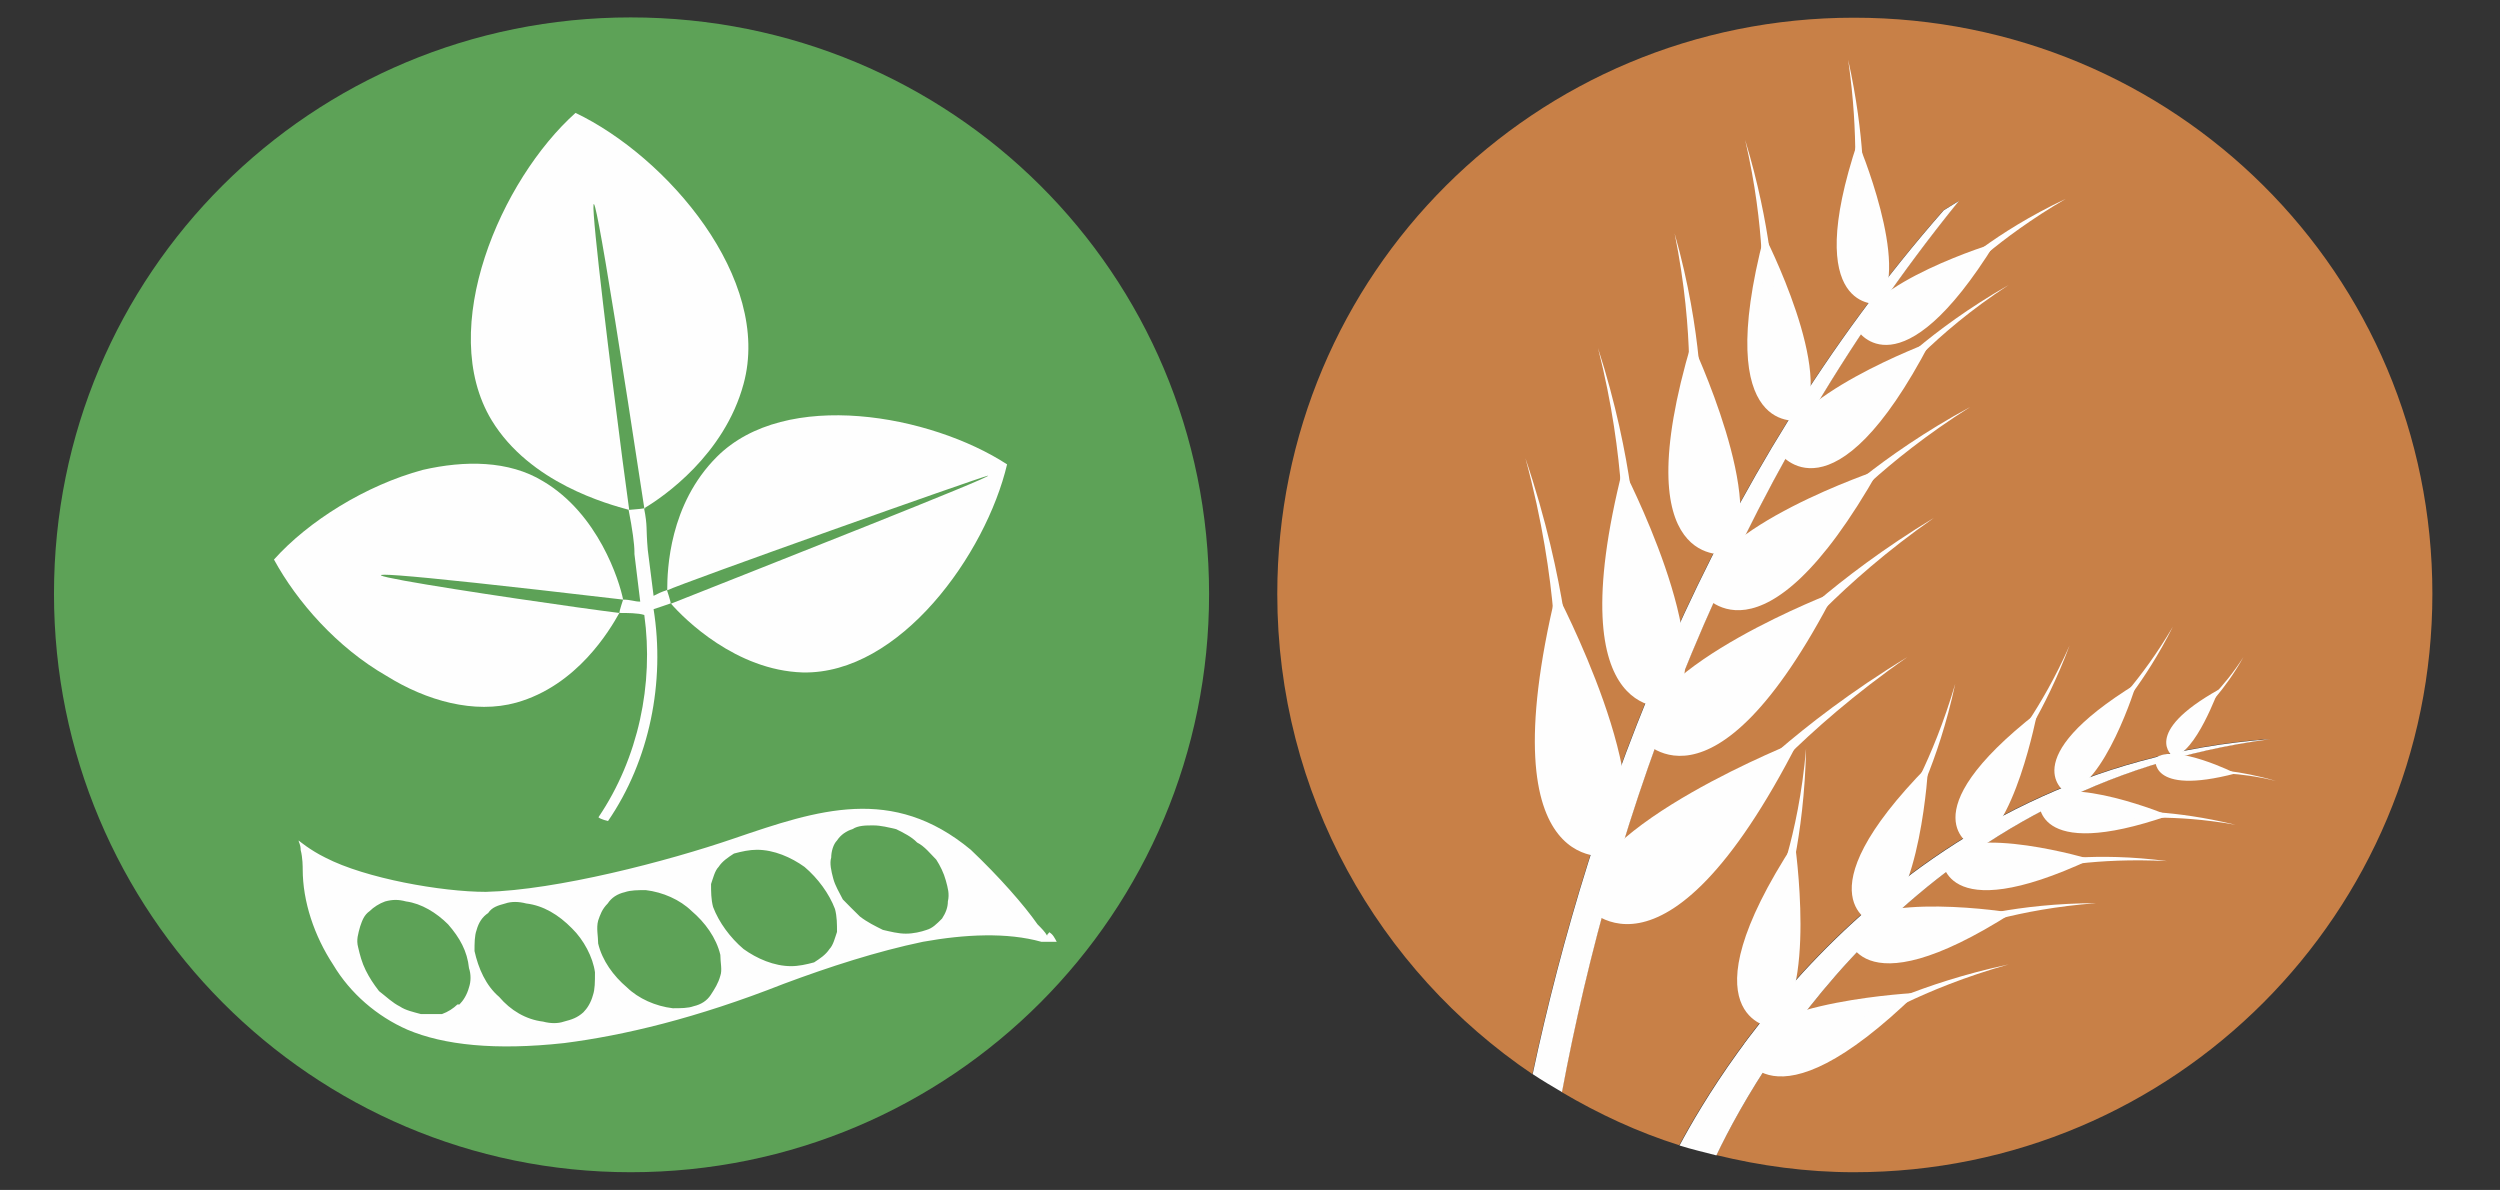 <svg xmlns="http://www.w3.org/2000/svg" xmlns:xlink="http://www.w3.org/1999/xlink" id="Capa_1" x="0px" y="0px" viewBox="0 0 86.14 41" style="enable-background:new 0 0 86.14 41;" xml:space="preserve"><rect x="0" y="0" width="86.14" height="41" fill="#333333" stroke="none"/><style type="text/css">	.st0{fill:#65A8DF;}	.st1{fill:#FEFEFE;}	.st2{fill:#E09D41;}	.st3{fill:#5DA257;}	.st4{fill:#64452B;}	.st5{fill:#C88047;}	.st6{fill:#343D89;}	.st7{fill:#A75956;}	.st8{fill:#93B942;}	.st9{fill:none;stroke:#FEFEFE;stroke-width:0.592;stroke-linecap:round;stroke-linejoin:round;stroke-miterlimit:10;}	.st10{fill:#A77F54;}	.st11{fill:none;stroke:#FEFEFE;stroke-width:0.592;stroke-miterlimit:10;}	.st12{fill:#9F977C;}	.st13{fill:#EFDC65;}	.st14{fill:#8CC5DB;}	.st15{fill:#661C4D;}	.st16{fill:#B29844;}</style><g>	<g>		<path class="st5" d="M63.88,0.61c-10.99,0-19.87,8.81-19.87,19.86c0,6.88,3.49,12.96,8.79,16.54c1.98-9.31,6.08-20.55,14.16-29.76   l0.53-0.33c-8.07,9.95-11.94,21.4-13.68,30.71c1.27,0.75,2.62,1.38,4.05,1.83c1.47-2.76,7.7-13.08,20.35-14   C66.39,27.02,60.8,36.34,59.14,39.8c1.52,0.37,3.1,0.59,4.74,0.59c11.05,0,19.93-8.94,19.93-19.93   C83.81,9.42,74.93,0.61,63.88,0.61z"></path>		<path class="st1" d="M66.97,7.25c-8.08,9.21-12.18,20.45-14.16,29.76c0.33,0.22,0.67,0.42,1.01,0.62   c1.74-9.31,5.61-20.76,13.68-30.71L66.97,7.25z"></path>		<path class="st1" d="M78.22,25.47c-12.65,0.92-18.88,11.24-20.35,14c0.42,0.13,0.84,0.23,1.27,0.34   C60.8,36.34,66.39,27.02,78.22,25.47z"></path>	</g>	<g>		<path class="st1" d="M54.54,31.12L54.54,31.12c0,0,2.7,3.68,7.43-5.59C61.97,25.53,54.6,28.42,54.54,31.12z"></path>	</g>	<g>		<path class="st1" d="M59.67,27.37L59.67,27.37c0,0,2.17-2.37,6.05-4.73c-3.68,2.56-5.66,5.06-5.66,5.06L59.67,27.37z"></path>	</g>	<g>		<path class="st1" d="M55.59,29.48L55.59,29.48c0,0-4.41,1.05-1.97-9.08C53.62,20.4,57.3,27.37,55.59,29.48z"></path>	</g>	<g>		<path class="st1" d="M54.14,23.29L54.14,23.29c0,0-0.13-3.22-1.58-7.5c1.18,4.34,1.05,7.5,1.05,7.5H54.14z"></path>	</g>	<g>		<path class="st1" d="M56.51,25.4L56.51,25.4c0,0,2.43,3.29,6.71-5C63.22,20.4,56.64,22.9,56.51,25.4z"></path>	</g>	<g>		<path class="st1" d="M61.18,22.05L61.18,22.05c0,0,1.97-2.1,5.46-4.21c-3.29,2.3-5.06,4.54-5.06,4.54L61.18,22.05z"></path>	</g>	<g>		<path class="st1" d="M57.63,24.35L57.63,24.35c0,0-4.01,0.85-1.71-8.22C55.92,16.13,59.21,22.44,57.63,24.35z"></path>	</g>	<g>		<path class="st1" d="M56.38,18.76L56.38,18.76c0,0-0.07-2.89-1.32-6.77c0.99,3.88,0.85,6.77,0.85,6.77H56.38z"></path>	</g>	<g>		<path class="st1" d="M58.62,20.4L58.62,20.4c0,0,2.04,3.02,6.12-4.21C64.73,16.19,58.81,18.17,58.62,20.4z"></path>	</g>	<g>		<path class="st1" d="M62.89,17.57L62.89,17.57c0,0,1.84-1.84,5-3.55c-3.03,1.91-4.67,3.81-4.67,3.81L62.89,17.57z"></path>	</g>	<g>		<path class="st1" d="M59.54,19.09L59.54,19.09c0,0-3.62,0.66-1.25-7.3C58.29,11.79,60.99,17.51,59.54,19.09z"></path>	</g>	<g>		<path class="st1" d="M58.62,14.09L58.62,14.09c0,0,0.07-2.56-0.92-6.05c0.72,3.55,0.46,6.05,0.46,6.05H58.62z"></path>	</g>	<g>		<path class="st1" d="M61.31,15.6L61.31,15.6c0,0,1.84,2.63,5.2-3.81C66.51,11.79,61.38,13.69,61.31,15.6z"></path>	</g>	<g>		<path class="st1" d="M64.93,13.04L64.93,13.04c0,0,1.51-1.64,4.28-3.22c-2.63,1.71-4.01,3.49-4.01,3.49L64.93,13.04z"></path>	</g>	<g>		<path class="st1" d="M62.04,14.48L62.04,14.48c0,0-3.09,0.66-1.25-6.38C60.79,8.1,63.29,12.97,62.04,14.48z"></path>	</g>	<g>		<path class="st1" d="M61.12,10.08L61.12,10.08c0,0-0.07-2.24-0.99-5.26c0.72,3.09,0.59,5.33,0.59,5.33L61.12,10.08z"></path>	</g>	<g>		<path class="st1" d="M64.01,11.39L64.01,11.39c0,0,1.45,2.3,4.74-3.02C68.75,8.37,64.21,9.75,64.01,11.39z"></path>	</g>	<g>		<path class="st1" d="M67.3,9.35L67.3,9.35c0,0,1.38-1.32,3.88-2.5c-2.37,1.38-3.68,2.76-3.68,2.76L67.3,9.35z"></path>	</g>	<g>		<path class="st1" d="M64.73,10.47L64.73,10.47c0,0-2.7,0.33-0.72-5.59C64.01,4.88,65.85,9.22,64.73,10.47z"></path>	</g>	<g>		<path class="st1" d="M64.21,6.66L64.21,6.66c0,0,0.07-1.91-0.53-4.6c0.39,2.7,0.2,4.6,0.2,4.6H64.21z"></path>	</g>	<g>		<path class="st1" d="M60,36.18L60,36.18c0,0,0.92,3.03,6.05-1.97C66.05,34.21,60.66,34.47,60,36.18z"></path>	</g>	<g>		<path class="st1" d="M64.21,34.94L64.21,34.94c0,0,1.91-1.05,5-1.71c-3.03,0.85-4.87,2.04-4.87,2.04L64.21,34.94z"></path>	</g>	<g>		<path class="st1" d="M61.05,35.4L61.05,35.4c0,0-3.16-0.33,0.79-6.38C61.84,29.02,62.63,34.41,61.05,35.4z"></path>	</g>	<g>		<path class="st1" d="M61.51,30.99L61.51,30.99c0,0,0.66-2.1,0.72-5.2c-0.26,3.09-1.12,5.06-1.12,5.06L61.51,30.99z"></path>	</g>	<g>		<path class="st1" d="M63.62,32.11L63.62,32.11c0,0,0.26,2.83,5.72-0.66C69.34,31.45,64.47,30.66,63.62,32.11z"></path>	</g>	<g>		<path class="st1" d="M67.56,31.71L67.56,31.71c0,0,1.91-0.59,4.67-0.59c-2.76,0.2-4.6,0.92-4.6,0.92L67.56,31.71z"></path>	</g>	<g>		<path class="st1" d="M64.6,31.84L64.6,31.84c0,0-2.7-0.85,1.84-5.46C66.44,26.39,66.18,31.25,64.6,31.84z"></path>	</g>	<g>		<path class="st1" d="M65.79,28.1L65.79,28.1c0,0,0.99-1.78,1.58-4.54c-0.79,2.7-1.84,4.34-1.84,4.34L65.79,28.1z"></path>	</g>	<g>		<path class="st1" d="M66.91,29.54L66.91,29.54c0,0-0.07,2.5,5.13,0.07C72.04,29.61,67.89,28.36,66.91,29.54z"></path>	</g>	<g>		<path class="st1" d="M70.46,29.67L70.46,29.67c0,0,1.71-0.33,4.21,0c-2.5-0.13-4.14,0.26-4.14,0.26L70.46,29.67z"></path>	</g>	<g>		<path class="st1" d="M67.96,29.15L67.96,29.15c0,0-2.3-1.05,2.24-4.6C70.19,24.54,69.4,28.82,67.96,29.15z"></path>	</g>	<g>		<path class="st1" d="M69.4,25.99L69.4,25.99c0,0,1.05-1.45,1.91-3.75c-0.99,2.24-2.1,3.55-2.1,3.55L69.4,25.99z"></path>	</g>	<g>		<path class="st1" d="M70.26,27.57L70.26,27.57c0,0-0.26,2.17,4.47,0.53C74.73,28.1,71.25,26.65,70.26,27.57z"></path>	</g>	<g>		<path class="st1" d="M73.35,27.96L73.35,27.96c0,0,1.51-0.07,3.68,0.46c-2.17-0.39-3.68-0.2-3.68-0.2V27.96z"></path>	</g>	<g>		<path class="st1" d="M71.18,27.31L71.18,27.31c0,0-1.84-1.12,2.43-3.75C73.62,23.56,72.5,27.17,71.18,27.31z"></path>	</g>	<g>		<path class="st1" d="M72.83,24.68L72.83,24.68c0,0,1.05-1.12,2.04-3.09c-1.12,1.91-2.24,2.96-2.24,2.96L72.83,24.68z"></path>	</g>	<g>		<path class="st1" d="M74.27,26.12L74.27,26.12c0,0-0.26,1.32,2.76,0.53C77.04,26.65,74.93,25.6,74.27,26.12z"></path>	</g>	<g>		<path class="st1" d="M76.18,26.52L76.18,26.52c0,0,0.92,0,2.24,0.39c-1.32-0.33-2.24-0.26-2.24-0.26V26.52z"></path>	</g>	<g>		<path class="st1" d="M74.87,26.06L74.87,26.06c0,0-1.12-0.79,1.58-2.3C76.44,23.76,75.65,25.99,74.87,26.06z"></path>	</g>	<g>		<path class="st1" d="M75.92,24.48L75.92,24.48c0,0,0.72-0.66,1.38-1.84c-0.72,1.12-1.45,1.71-1.45,1.71L75.92,24.48z"></path>	</g></g><g>	<g>		<path class="st3" d="M21.73,40.39L21.73,40.39c-10.99,0-19.87-8.94-19.87-19.93c0-11.05,8.88-19.86,19.87-19.86   c11.05,0,19.93,8.81,19.93,19.86C41.67,31.45,32.79,40.39,21.73,40.39z"></path>	</g>	<g>		<path class="st1" d="M31.21,32.17L31.21,32.17c-0.26,0-0.53-0.07-0.79-0.13c-0.26-0.13-0.53-0.26-0.79-0.46   c-0.2-0.2-0.4-0.39-0.59-0.59c-0.13-0.26-0.26-0.46-0.33-0.72c-0.07-0.26-0.13-0.53-0.07-0.72c0-0.2,0.07-0.46,0.2-0.59   c0.13-0.2,0.33-0.33,0.53-0.39c0.2-0.13,0.46-0.13,0.72-0.13c0.26,0,0.53,0.07,0.79,0.13c0.26,0.13,0.53,0.26,0.72,0.46   c0.26,0.13,0.46,0.39,0.66,0.59c0.13,0.2,0.26,0.46,0.33,0.72c0.07,0.26,0.13,0.46,0.07,0.72c0,0.2-0.07,0.39-0.2,0.59   c-0.2,0.2-0.33,0.33-0.53,0.39C31.73,32.11,31.47,32.17,31.21,32.17z M27.26,33.29L27.26,33.29c-0.59,0-1.18-0.26-1.64-0.59   c-0.46-0.39-0.85-0.92-1.05-1.45c-0.07-0.26-0.07-0.53-0.07-0.79c0.07-0.2,0.13-0.46,0.26-0.59c0.13-0.2,0.33-0.33,0.53-0.46   c0.26-0.07,0.53-0.13,0.79-0.13c0.59,0,1.18,0.26,1.64,0.59c0.46,0.39,0.85,0.92,1.05,1.45c0.07,0.26,0.07,0.53,0.07,0.79   c-0.07,0.2-0.13,0.46-0.26,0.59c-0.13,0.2-0.33,0.33-0.53,0.46C27.79,33.23,27.52,33.29,27.26,33.29z M23.18,34.74L23.18,34.74   c-0.59-0.07-1.18-0.33-1.58-0.72c-0.46-0.39-0.85-0.92-0.99-1.51c0-0.26-0.07-0.53,0-0.79c0.07-0.2,0.13-0.39,0.33-0.59   c0.13-0.2,0.33-0.33,0.59-0.39c0.2-0.07,0.46-0.07,0.72-0.07c0.59,0.07,1.18,0.33,1.58,0.72c0.46,0.39,0.85,0.92,0.99,1.51   c0,0.26,0.07,0.53,0,0.72c-0.07,0.26-0.2,0.46-0.33,0.66c-0.13,0.2-0.33,0.33-0.59,0.39C23.71,34.74,23.45,34.74,23.18,34.74z    M19.43,35.2L19.43,35.2c-0.2,0.07-0.46,0.07-0.72,0c-0.59-0.07-1.12-0.39-1.51-0.85c-0.46-0.39-0.72-0.99-0.85-1.58   c0-0.26,0-0.53,0.07-0.72c0.07-0.26,0.2-0.46,0.4-0.59c0.13-0.2,0.33-0.26,0.59-0.33c0.2-0.07,0.46-0.07,0.72,0   c0.59,0.07,1.12,0.39,1.58,0.86c0.4,0.39,0.72,0.99,0.79,1.51c0,0.33,0,0.59-0.07,0.79c-0.07,0.26-0.2,0.46-0.33,0.59   C19.89,35.07,19.7,35.13,19.43,35.2z M14.5,34.94L14.5,34.94c-0.26-0.07-0.53-0.13-0.72-0.26c-0.26-0.13-0.46-0.33-0.72-0.53   c-0.2-0.26-0.33-0.46-0.46-0.72c-0.13-0.26-0.2-0.53-0.26-0.79c-0.07-0.26,0-0.46,0.07-0.72c0.07-0.2,0.13-0.39,0.33-0.53   c0.13-0.13,0.33-0.26,0.53-0.33c0.26-0.07,0.46-0.07,0.72,0c0.53,0.07,1.05,0.39,1.45,0.79c0.4,0.46,0.66,0.92,0.72,1.51   c0.07,0.2,0.07,0.46,0,0.66c-0.07,0.26-0.2,0.46-0.33,0.59h-0.07c-0.13,0.13-0.33,0.26-0.53,0.33   C15.02,34.94,14.76,34.94,14.5,34.94z M36.08,32.24L36.08,32.24c-0.07-0.13-0.2-0.26-0.33-0.39c-0.07-0.07-0.13-0.13-0.2-0.13   c0.07,0,0.13,0.07,0.2,0.13c-0.46-0.66-1.32-1.64-2.3-2.57c-2.7-2.24-5.26-1.38-8.16-0.39c-2.3,0.79-6.12,1.78-8.55,1.84   c-1.51,0-4.14-0.46-5.53-1.18c-0.53-0.26-0.92-0.59-0.92-0.59c0,0.07,0.07,0.13,0.07,0.33c0.07,0.26,0.07,0.59,0.07,0.66   c0,1.12,0.4,2.3,1.05,3.29c0.59,0.99,1.51,1.78,2.56,2.24c1.25,0.53,3.03,0.72,5.4,0.46c2.04-0.26,4.54-0.85,7.56-2.04   c1.58-0.59,3.22-1.12,4.8-1.45c1.45-0.26,2.9-0.33,4.08,0h0.53c-0.07-0.13-0.13-0.26-0.26-0.33   C36.14,32.17,36.08,32.17,36.08,32.24z"></path>	</g>	<g>		<path class="st1" d="M22.2,17.51L22.2,17.51c0.66-0.39,2.76-1.84,3.42-4.28c0.99-3.62-2.63-7.83-5.79-9.34   c-2.57,2.3-4.8,7.43-2.89,10.59c1.32,2.17,4.01,2.89,4.74,3.09C21.27,14.68,18.84-4.59,22.2,17.51z"></path>	</g>	<g>		<path class="st1" d="M23.12,20.8L23.12,20.8c0.46,0.53,2.24,2.3,4.54,2.37c3.35,0.07,6.31-4.08,7.04-7.17   c-2.63-1.71-7.63-2.63-10-0.26c-1.64,1.64-1.71,3.88-1.71,4.6c0.53-0.26,10.72-3.88,11.05-3.95C34.3,16.39,26.27,19.55,23.12,20.8   z"></path>	</g>	<g>		<path class="st1" d="M21.47,20.66L21.47,20.66c-0.13-0.66-0.86-2.96-2.76-4.08c-1.18-0.72-2.7-0.72-4.14-0.39   c-1.97,0.53-3.95,1.77-5.13,3.09c0.79,1.45,2.17,3.03,3.88,4.01c1.38,0.86,3.03,1.32,4.47,0.92c2.1-0.59,3.22-2.5,3.55-3.09   C18.71,20.8,4.17,18.63,21.47,20.66z"></path>	</g>	<g>		<path class="st1" d="M22.52,20.99L22.52,20.99c0.2-0.07,0.4-0.13,0.59-0.2c0-0.07-0.13-0.46-0.13-0.46   c-0.2,0.07-0.33,0.13-0.46,0.2l-0.2-1.58c-0.07-0.79,0-0.79-0.13-1.45c0.26,0-0.46,0.07-0.53,0.07c0.13,0.66,0.2,1.18,0.2,1.45   v0.07l0.2,1.64c-0.2,0-0.33-0.07-0.59-0.07c0,0-0.13,0.39-0.13,0.46c0.26,0,0.66,0,0.86,0.07c0.33,2.37-0.2,4.93-1.58,6.97   c0.07,0.07,0.33,0.13,0.33,0.13C22.39,26.19,22.92,23.49,22.52,20.99z"></path>	</g></g></svg>